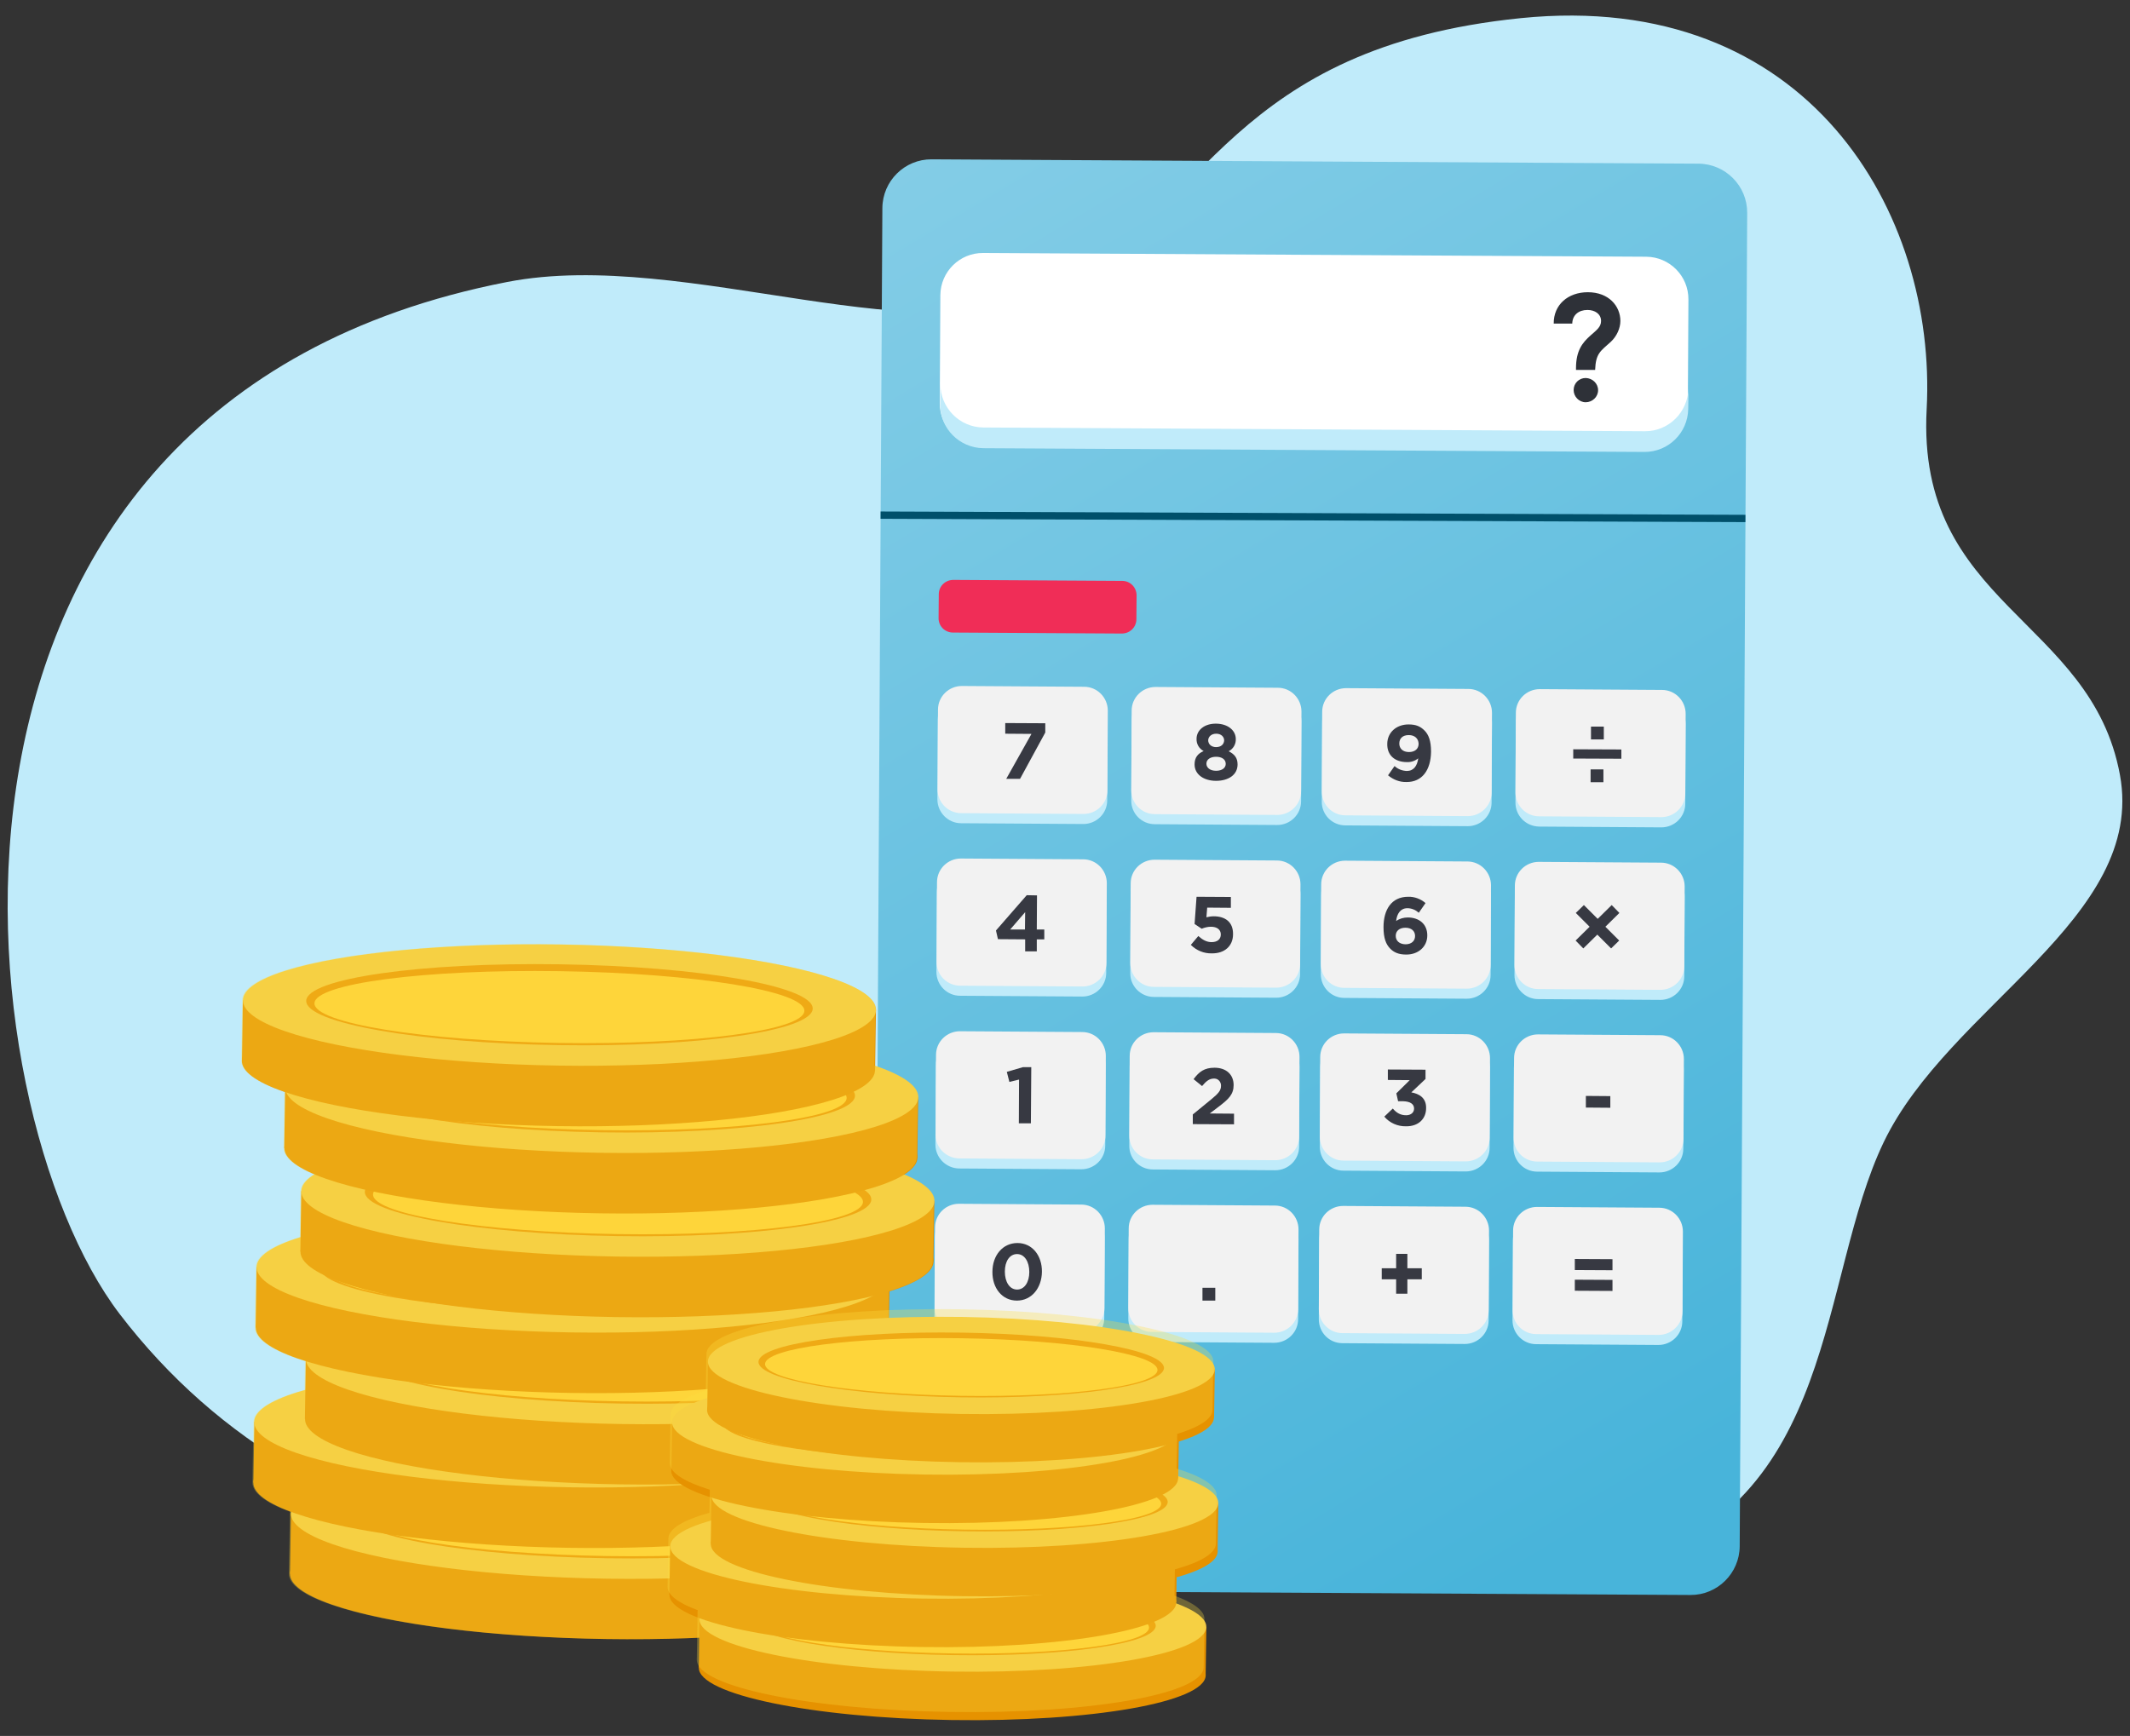 <?xml version="1.0" encoding="utf-8"?>
<!-- Generator: Adobe Illustrator 28.1.0, SVG Export Plug-In . SVG Version: 6.00 Build 0)  -->
<svg version="1.1" id="Vrstva_1" xmlns="http://www.w3.org/2000/svg" xmlns:xlink="http://www.w3.org/1999/xlink" x="0px" y="0px"
	 viewBox="0 0 1080 880.4" style="enable-background:new 0 0 1080 880.4;" xml:space="preserve">
<rect x="0" y="0" width="1080" height="880.4" fill="#333333" stroke="none"/>
<style type="text/css">
	.st0{fill:#C0EBFA;}
	.st1{fill:url(#SVGID_1_);}
	.st2{fill:#FFFFFF;}
	.st3{fill:#F02D57;}
	.st4{fill:#F2F2F2;}
	.st5{fill:#373942;}
	.st6{fill:#00506B;}
	.st7{fill:#E69200;}
	.st8{fill:#F4CA44;}
	.st9{fill:#EA9403;}
	.st10{fill:#FFD237;}
	.st11{opacity:0.3;fill:#FCDD41;enable-background:new    ;}
	.st12{fill:#2E3138;}
</style>
<path class="st0" d="M60.6,666.3C-19.1,561.8-60.4,204.8,257.2,143c91.1-17.7,214.3,40.9,283.5,2c69.2-38.8,84.6-121,230.4-135.8
	c145.8-14.8,211.1,98.9,205.8,198.3c-5.3,99.4,83.4,106,98,185.5c13.4,72.7-86.7,117.3-119.8,186.3c-33.1,69-23.2,183.4-131.3,214.4
	c-120.4,34.6-154.9-112.2-311.1-46.1C340.3,820.8,161.2,798,60.6,666.3z"/>
<linearGradient id="SVGID_1_" gradientUnits="userSpaceOnUse" x1="365.361" y1="938.679" x2="848.747" y2="128.945" gradientTransform="matrix(1 0 0 -1 1.114341e-04 882)">
	<stop  offset="0" style="stop-color:#90D2E9"/>
	<stop  offset="1" style="stop-color:#48B4DA"/>
</linearGradient>
<path class="st1" d="M443.6,781.7l3.8-676.2c0.1-13.7,11.3-24.8,25-24.7L861.2,83c13.7,0.1,24.8,11.3,24.7,25l-3.8,676.2
	c-0.1,13.7-11.3,24.8-25,24.7l-388.8-2.2C454.6,806.6,443.5,795.4,443.6,781.7z"/>
<path class="st2" d="M476.5,204.4l0.3-54.7c0.1-11.9,9.8-21.5,21.7-21.4l336.2,1.9c11.9,0.1,21.5,9.8,21.4,21.7l-0.3,54.7
	c-0.1,11.9-9.8,21.5-21.7,21.4l-336.2-1.9C486,226,476.4,216.3,476.5,204.4z"/>
<path class="st3" d="M475.9,313.4l0.1-12c0-4.1,3.3-7.3,7.4-7.3l85.6,0.5c4.1,0,7.3,3.3,7.3,7.4l-0.1,12c0,4.1-3.3,7.3-7.4,7.3
	l-85.6-0.5C479.1,320.8,475.8,317.5,475.9,313.4z"/>
<path class="st0" d="M475.3,405.4l0.2-40.4c0-6.7,5.5-12,12.1-12l62,0.4c6.7,0,12,5.5,12,12.1l-0.2,40.4c0,6.7-5.5,12-12.1,12
	l-62-0.4C480.7,417.5,475.3,412,475.3,405.4z"/>
<path class="st4" d="M475.4,400.3l0.2-40.4c0-6.7,5.5-12,12.1-12l62,0.4c6.7,0,12,5.5,12,12.1l-0.2,40.4c0,6.7-5.5,12-12.1,12
	l-62-0.4C480.7,412.4,475.3,406.9,475.4,400.3z"/>
<path class="st0" d="M573.6,405.9l0.2-40.4c0-6.7,5.5-12,12.1-12l62,0.4c6.7,0,12,5.5,12,12.1l-0.2,40.4c0,6.7-5.5,12-12.1,12
	l-62-0.4C578.9,418,573.5,412.6,573.6,405.9z"/>
<path class="st4" d="M573.6,400.8l0.2-40.4c0-6.7,5.5-12,12.1-12l62,0.4c6.7,0,12,5.5,12,12.1l-0.2,40.4c0,6.7-5.5,12-12.1,12
	l-62-0.4C578.9,412.9,573.6,407.5,573.6,400.8z"/>
<path class="st0" d="M670.2,406.5l0.2-40.4c0-6.7,5.5-12,12.1-12l62,0.4c6.7,0,12,5.5,12,12.1l-0.2,40.4c0,6.7-5.5,12-12.1,12
	l-62-0.4C675.5,418.6,670.1,413.2,670.2,406.5z"/>
<path class="st4" d="M670.2,401.4l0.2-40.4c0-6.7,5.5-12,12.1-12l62,0.4c6.7,0,12,5.5,12,12.1l-0.2,40.4c0,6.7-5.5,12-12.1,12
	l-62-0.4C675.5,413.5,670.2,408.1,670.2,401.4z"/>
<path class="st0" d="M768.4,407.1l0.2-40.4c0-6.7,5.5-12,12.1-12l62,0.4c6.7,0,12,5.5,12,12.1l-0.2,40.4c0,6.7-5.5,12-12.1,12
	l-62-0.4C773.7,419.1,768.4,413.7,768.4,407.1z"/>
<path class="st4" d="M768.4,401.9l0.2-40.4c0-6.7,5.5-12,12.1-12l62,0.4c6.7,0,12,5.5,12,12.1l-0.2,40.4c0,6.7-5.5,12-12.1,12
	l-62-0.4C773.8,414,768.4,408.6,768.4,401.9z"/>
<path class="st0" d="M474.8,492.9l0.2-40.4c0-6.7,5.5-12,12.1-12l62,0.4c6.7,0,12,5.5,12,12.1l-0.2,40.4c0,6.7-5.5,12-12.1,12
	l-62-0.4C480.2,505,474.8,499.6,474.8,492.9z"/>
<path class="st4" d="M474.9,487.8l0.2-40.4c0-6.7,5.5-12,12.1-12l62,0.4c6.7,0,12,5.5,12,12.1l-0.2,40.4c0,6.7-5.5,12-12.1,12
	l-62-0.4C480.2,499.9,474.8,494.5,474.9,487.8z"/>
<path class="st0" d="M573.1,493.5l0.2-40.4c0-6.7,5.5-12,12.1-12l62,0.4c6.7,0,12,5.5,12,12.1l-0.2,40.4c0,6.7-5.5,12-12.1,12
	l-62-0.4C578.4,505.6,573,500.1,573.1,493.5z"/>
<path class="st4" d="M573.1,488.4l0.2-40.4c0-6.7,5.5-12,12.1-12l62,0.4c6.7,0,12,5.5,12,12.1l-0.2,40.4c0,6.7-5.5,12-12.1,12
	l-62-0.4C578.4,500.5,573.1,495,573.1,488.4z"/>
<path class="st0" d="M669.7,494l0.2-40.4c0-6.7,5.5-12,12.1-12l62,0.4c6.7,0,12,5.5,12,12.1l-0.2,40.4c0,6.7-5.5,12-12.1,12l-62-0.4
	C675,506.1,669.7,500.7,669.7,494z"/>
<path class="st4" d="M669.7,488.9l0.2-40.4c0-6.7,5.5-12,12.1-12l62,0.4c6.7,0,12,5.5,12,12.1l-0.2,40.4c0,6.7-5.5,12-12.1,12
	l-62-0.4C675,501,669.7,495.6,669.7,488.9z"/>
<path class="st0" d="M767.9,494.6l0.2-40.4c0-6.7,5.5-12,12.1-12l62,0.4c6.7,0,12,5.5,12,12.1l-0.2,40.4c0,6.7-5.5,12-12.1,12
	l-62-0.4C773.3,506.7,767.9,501.2,767.9,494.6z"/>
<path class="st4" d="M767.9,489.5l0.2-40.4c0-6.7,5.5-12,12.1-12l62,0.4c6.7,0,12,5.5,12,12.1l-0.2,40.4c0,6.7-5.5,12-12.1,12
	l-62-0.4C773.3,501.6,767.9,496.1,767.9,489.5z"/>
<path class="st0" d="M474.3,580.5l0.2-40.4c0-6.7,5.5-12,12.1-12l62,0.4c6.7,0,12,5.5,12,12.1l-0.2,40.4c0,6.7-5.5,12-12.1,12
	l-62-0.4C479.7,592.5,474.3,587.1,474.3,580.5z"/>
<path class="st4" d="M474.4,575.4l0.2-40.4c0-6.7,5.5-12,12.1-12l62,0.4c6.7,0,12,5.5,12,12.1l-0.2,40.4c0,6.7-5.5,12-12.1,12
	l-62-0.4C479.7,587.4,474.3,582,474.4,575.4z"/>
<path class="st0" d="M572.6,581l0.2-40.4c0-6.7,5.5-12,12.1-12l62,0.4c6.7,0,12,5.5,12,12.1l-0.2,40.4c0,6.7-5.5,12-12.1,12l-62-0.4
	C577.9,593.1,572.5,587.7,572.6,581z"/>
<path class="st4" d="M572.6,575.9l0.2-40.4c0-6.7,5.5-12,12.1-12l62,0.4c6.7,0,12,5.5,12,12.1l-0.2,40.4c0,6.7-5.5,12-12.1,12
	l-62-0.4C577.9,588,572.6,582.6,572.6,575.9z"/>
<path class="st0" d="M669.2,581.6l0.2-40.4c0-6.7,5.5-12,12.1-12l62,0.4c6.7,0,12,5.5,12,12.1l-0.2,40.4c0,6.7-5.5,12-12.1,12
	l-62-0.4C674.5,593.7,669.2,588.2,669.2,581.6z"/>
<path class="st4" d="M669.2,576.5l0.2-40.4c0-6.7,5.5-12,12.1-12l62,0.4c6.7,0,12,5.5,12,12.1l-0.2,40.4c0,6.7-5.5,12-12.1,12
	l-62-0.4C674.6,588.6,669.2,583.1,669.2,576.5z"/>
<path class="st0" d="M767.4,582.1l0.2-40.4c0-6.7,5.5-12,12.1-12l62,0.4c6.7,0,12,5.5,12,12.1l-0.2,40.4c0,6.7-5.5,12-12.1,12
	l-62-0.4C772.8,594.2,767.4,588.8,767.4,582.1z"/>
<path class="st4" d="M767.5,577l0.2-40.4c0-6.7,5.5-12,12.1-12l62,0.4c6.7,0,12,5.5,12,12.1l-0.2,40.4c0,6.7-5.5,12-12.1,12l-62-0.4
	C772.8,589.1,767.4,583.7,767.5,577z"/>
<path class="st0" d="M473.8,668l0.2-40.4c0-6.7,5.5-12,12.1-12l62,0.4c6.7,0,12,5.5,12,12.1l-0.2,40.4c0,6.7-5.5,12-12.1,12l-62-0.4
	C479.2,680.1,473.8,674.6,473.8,668z"/>
<path class="st4" d="M473.9,662.9l0.2-40.4c0-6.7,5.5-12,12.1-12l62,0.4c6.7,0,12,5.5,12,12.1l-0.2,40.4c0,6.7-5.5,12-12.1,12
	l-62-0.4C479.2,675,473.8,669.5,473.9,662.9z"/>
<path class="st0" d="M572.1,668.5l0.2-40.4c0-6.7,5.5-12,12.1-12l62,0.4c6.7,0,12,5.5,12,12.1l-0.2,40.4c0,6.7-5.5,12-12.1,12
	l-62-0.4C577.4,680.6,572,675.2,572.1,668.5z"/>
<path class="st4" d="M572.1,663.4l0.2-40.4c0-6.7,5.5-12,12.1-12l62,0.4c6.7,0,12,5.5,12,12.1l-0.2,40.4c0,6.7-5.5,12-12.1,12
	l-62-0.4C577.4,675.5,572.1,670.1,572.1,663.4z"/>
<path class="st0" d="M668.7,669.1l0.2-40.4c0-6.7,5.5-12,12.1-12l62,0.4c6.7,0,12,5.5,12,12.1l-0.2,40.4c0,6.7-5.5,12-12.1,12
	l-62-0.4C674,681.2,668.7,675.8,668.7,669.1z"/>
<path class="st4" d="M668.7,664l0.2-40.4c0-6.7,5.5-12,12.1-12l62,0.4c6.7,0,12,5.5,12,12.1l-0.2,40.4c0,6.7-5.5,12-12.1,12l-62-0.4
	C674.1,676.1,668.7,670.7,668.7,664z"/>
<path class="st0" d="M766.9,669.6l0.2-40.4c0-6.7,5.5-12,12.1-12l62,0.4c6.7,0,12,5.5,12,12.1l-0.2,40.4c0,6.7-5.5,12-12.1,12
	l-62-0.4C772.3,681.7,766.9,676.3,766.9,669.6z"/>
<path class="st4" d="M767,664.5l0.2-40.4c0-6.7,5.5-12,12.1-12l62,0.4c6.7,0,12,5.5,12,12.1l-0.2,40.4c0,6.7-5.5,12-12.1,12l-62-0.4
	C772.3,676.6,766.9,671.2,767,664.5z"/>
<path class="st0" d="M834,218.7l-335.4-1.9c-12.1-0.1-21.8-10-21.8-22.1l-0.1,10.5c0,12.1,9.7,21.9,21.8,22.1l335.4,1.9
	c12.1,0,21.9-9.7,22.1-21.8l0.1-10.5C855.9,209,846.1,218.8,834,218.7z"/>
<path class="st5" d="M509.7,366.7l20.3,0.1l0,4.7L517.2,395l-7,0l12.8-22.8l-13.3-0.1L509.7,366.7z"/>
<path class="st5" d="M616.6,396c-6.3,0-10.9-3.3-10.9-8.3c0-3.5,1.6-5.5,4.6-6.8c-2.3-1.2-3.7-3.6-3.6-6.2c0-4.4,4-7.8,10-7.7
	s9.9,3.5,9.9,7.8c0.1,2.6-1.3,5-3.6,6.2c2.9,1.5,4.5,3.3,4.5,6.7C627.5,393,622.8,396,616.6,396z M616.7,372.1c-2.5,0-4,1.5-4.1,3.3
	c0,2,1.6,3.5,4,3.5c2.5,0,4-1.4,4.1-3.4C620.7,373.7,619.2,372.1,616.7,372.1L616.7,372.1z M616.6,383.8c-2.8,0-4.9,1.3-4.9,3.5
	c0,2,1.8,3.6,4.9,3.6s4.9-1.5,4.9-3.5C621.5,385.1,619.5,383.8,616.6,383.8L616.6,383.8z"/>
<path class="st5" d="M713.1,396.6c-3.4,0.1-6.7-1.2-9.3-3.4l3.3-4.7c1.7,1.6,3.9,2.4,6.2,2.5c3.5,0,5.3-2.6,5.8-6.4
	c-1.6,1.3-3.7,2-5.7,1.9c-6.1,0-10.1-3.4-10-9.2c0-5.7,4.5-9.9,10.8-9.9c3.8,0,6,1,8.1,3.1c2,2,3.3,5.1,3.3,10.7
	C725.5,390.5,721.1,396.7,713.1,396.6z M714.3,372.8c-3.1,0-4.8,1.7-4.8,4.3c0,2.5,1.8,4.3,4.9,4.3s4.9-1.7,4.9-4.2
	C719.2,374.6,717.4,372.8,714.3,372.8L714.3,372.8z"/>
<path class="st5" d="M525.8,454.1l-0.1,17.3l3.8,0l0,5l-3.8,0l0,6.1l-5.9,0l0-6.1l-13.8-0.1l-1-4.4l15.6-17.9L525.8,454.1z
	 M519.8,462.6l-7.6,8.8l7.5,0L519.8,462.6z"/>
<path class="st5" d="M606.7,454.8l17.4,0.1l0,5.5l-12-0.1l-0.4,4.9c1.2-0.3,2.5-0.5,3.7-0.5c5.6,0,9.9,2.7,9.8,9.1
	c0,6-4.3,9.8-10.8,9.7c-4,0.1-7.8-1.5-10.6-4.3l3.8-4.5c2.1,1.9,4.2,3.1,6.7,3.1c2.9,0,4.7-1.4,4.7-3.9c0-2.5-2-3.9-5-3.9
	c-1.6,0-3.2,0.4-4.7,1l-3.6-2.4L606.7,454.8z"/>
<path class="st5" d="M719.4,462.9c-1.6-1.4-3.6-2.3-5.8-2.3c-3.5,0-5.3,2.8-5.7,6.5c1.7-1.2,3.8-1.8,5.9-1.8c5.6,0,9.9,3.2,9.9,9.1
	c0,5.8-4.7,9.8-10.8,9.7c-3.7,0-6.2-1.1-8.1-3.1c-2-2.1-3.3-5.1-3.3-10.8c0-8.8,4-15.4,12.5-15.4c3.2-0.1,6.4,1.1,8.8,3.2
	L719.4,462.9z M712.6,470.5c-3.1,0-4.9,1.7-4.9,4.1c0,2.5,1.8,4.2,4.9,4.3c3.1,0,4.9-1.7,4.9-4.2
	C717.5,472.2,715.7,470.5,712.6,470.5z"/>
<path class="st5" d="M799,463l4.1-4l7,7l7.1-7l3.9,4l-7.1,7l7,7l-4.1,4l-7-7l-7.1,7l-3.9-4l7.1-7L799,463z"/>
<path class="st5" d="M518.7,541.2l4.2,0l-0.2,28.5l-6.1,0l0.1-22.2l-4.9,1.2l-1.3-5.1L518.7,541.2z"/>
<path class="st5" d="M609.5,550.8l-4.3-3.5c2.8-3.8,5.5-5.8,10.6-5.8c6,0,9.7,3.5,9.7,8.8c0,4.7-2.5,7.1-7.5,10.9l-4.6,3.5l12.3,0.1
	l0,5.4l-20.9-0.1l0-4.9l9.4-7.7c3.5-2.9,4.9-4.4,4.9-6.8c0.1-1.9-1.3-3.6-3.2-3.7c-0.2,0-0.4,0-0.6,0
	C613.1,547.1,611.6,548.3,609.5,550.8z"/>
<path class="st5" d="M703.7,547.7l0-5.3l19.1,0.1l0,4.7l-7.2,6.8c3.9,0.7,7.6,2.7,7.5,8c0,5.4-3.9,9.3-10.2,9.2
	c-4.2,0.1-8.3-1.7-11-4.9l4.3-4.1c1.9,2.2,3.9,3.4,6.8,3.4c2.3,0,4-1.3,4-3.4c0-2.3-2-3.6-5.5-3.7l-2.6,0l-0.9-4l6.8-6.7
	L703.7,547.7z"/>
<path class="st5" d="M804.1,561.7l0-5.9l12.4,0.1l0,5.9L804.1,561.7z"/>
<path class="st5" d="M515.6,659.6c-7.5,0-12.5-6.4-12.4-14.6c0-8.2,5.1-14.6,12.7-14.6c7.5,0,12.5,6.4,12.4,14.6
	C528.2,653.2,523.1,659.6,515.6,659.6z M515.7,636c-3.8,0-6.2,3.7-6.2,8.9c0,5.2,2.4,9.1,6.2,9.1c3.8,0,6.2-3.8,6.2-8.9
	C521.9,639.9,519.5,636,515.7,636L515.7,636z"/>
<path class="st5" d="M609.7,659.6l0-6.5l6.5,0l0,6.5L609.7,659.6z"/>
<path class="st5" d="M707.9,635.9l5.7,0l0,7.3l7.3,0l0,5.6l-7.3,0l0,7.3l-5.7,0l0-7.3l-7.3,0l0-5.6l7.3,0L707.9,635.9z"/>
<path class="st5" d="M817.6,638.6l0,5.6l-19.1-0.1l0-5.6L817.6,638.6z M817.6,649.1l0,5.6l-19.1-0.1l0-5.6L817.6,649.1z"/>
<path class="st5" d="M822.1,380.1l0,4.7l-24.4-0.1l0-4.7L822.1,380.1z"/>
<path class="st5" d="M806.7,375l0-6.5l6.5,0l0,6.5L806.7,375z"/>
<path class="st5" d="M806.5,396.7l0-6.5l6.5,0l0,6.5L806.5,396.7z"/>
<rect x="663.9" y="42.8" transform="matrix(3.836008e-03 -1 1 3.836008e-03 401.142 926.844)" class="st6" width="3.7" height="438.5"/>
<ellipse transform="matrix(1.522830e-02 -1 1 1.522830e-02 -497.748 1095.845)" class="st7" cx="307.5" cy="800.6" rx="30.7" ry="160.5"/>
<rect x="292.4" y="624.8" transform="matrix(1.522830e-02 -1 1 1.522830e-02 -482.185 1080.978)" class="st7" width="30.7" height="321"/>
<ellipse transform="matrix(1.522830e-02 -1 1 1.522830e-02 -466.622 1066.11)" class="st8" cx="307.9" cy="769.9" rx="30.7" ry="160.5"/>
<ellipse transform="matrix(1.522830e-02 -1 1 1.522830e-02 -466.442 1065.938)" class="st9" cx="307.9" cy="769.8" rx="20.5" ry="128.4"/>
<ellipse transform="matrix(1.522830e-02 -1 1 1.522830e-02 -467.668 1067.109)" class="st10" cx="307.9" cy="771" rx="18.2" ry="124.2"/>
<ellipse transform="matrix(1.522830e-02 -1 1 1.522830e-02 -469.733 1031.695)" class="st7" cx="288.9" cy="754.3" rx="30.7" ry="160.5"/>
<rect x="273.8" y="578.5" transform="matrix(1.522830e-02 -1 1 1.522830e-02 -454.17 1016.827)" class="st7" width="30.7" height="321"/>
<ellipse transform="matrix(1.522830e-02 -1 1 1.522830e-02 -438.607 1001.959)" class="st8" cx="289.4" cy="723.6" rx="30.7" ry="160.5"/>
<ellipse transform="matrix(1.522830e-02 -1 1 1.522830e-02 -438.427 1001.787)" class="st9" cx="289.4" cy="723.5" rx="20.5" ry="128.4"/>
<ellipse transform="matrix(1.522830e-02 -1 1 1.522830e-02 -439.652 1002.958)" class="st10" cx="289.3" cy="724.7" rx="18.2" ry="124.2"/>
<ellipse transform="matrix(1.522830e-02 -1 1 1.522830e-02 -411.829 1026.206)" class="st7" cx="315.1" cy="722.2" rx="30.7" ry="160.5"/>
<rect x="300" y="546.3" transform="matrix(1.522830e-02 -1 1 1.522830e-02 -396.266 1011.338)" class="st7" width="30.7" height="321"/>
<ellipse transform="matrix(1.522830e-02 -1 1 1.522830e-02 -380.703 996.47)" class="st8" cx="315.5" cy="691.5" rx="30.7" ry="160.5"/>
<ellipse transform="matrix(1.522830e-02 -1 1 1.522830e-02 -380.523 996.298)" class="st9" cx="315.5" cy="691.3" rx="20.5" ry="128.4"/>
<ellipse transform="matrix(1.522830e-02 -1 1 1.522830e-02 -381.748 997.469)" class="st10" cx="315.5" cy="692.5" rx="18.2" ry="124.2"/>
<ellipse transform="matrix(1.522830e-02 -1 1 1.522830e-02 -390.028 955.551)" class="st7" cx="290.1" cy="675.8" rx="30.7" ry="160.5"/>
<rect x="275" y="499.9" transform="matrix(1.522830e-02 -1 1 1.522830e-02 -374.465 940.683)" class="st7" width="30.7" height="321"/>
<ellipse transform="matrix(1.522830e-02 -1 1 1.522830e-02 -358.902 925.815)" class="st8" cx="290.6" cy="645.1" rx="30.7" ry="160.5"/>
<ellipse transform="matrix(1.522830e-02 -1 1 1.522830e-02 -358.722 925.643)" class="st9" cx="290.6" cy="644.9" rx="20.5" ry="128.4"/>
<ellipse transform="matrix(1.522830e-02 -1 1 1.522830e-02 -359.947 926.814)" class="st10" cx="290.5" cy="646.1" rx="18.2" ry="124.2"/>
<ellipse transform="matrix(1.522830e-02 -1 1 1.522830e-02 -329.197 940.357)" class="st7" cx="312.8" cy="637.3" rx="30.7" ry="160.5"/>
<rect x="297.7" y="461.4" transform="matrix(1.522830e-02 -1 1 1.522830e-02 -313.634 925.489)" class="st7" width="30.7" height="321"/>
<ellipse transform="matrix(1.522830e-02 -1 1 1.522830e-02 -298.071 910.621)" class="st8" cx="313.3" cy="606.6" rx="30.7" ry="160.5"/>
<ellipse transform="matrix(1.522830e-02 -1 1 1.522830e-02 -297.89 910.449)" class="st9" cx="313.3" cy="606.5" rx="20.5" ry="128.4"/>
<ellipse transform="matrix(1.522830e-02 -1 1 1.522830e-02 -299.116 911.62)" class="st10" cx="313.2" cy="607.7" rx="18.2" ry="124.2"/>
<ellipse transform="matrix(1.522830e-02 -1 1 1.522830e-02 -284.645 880.34)" class="st7" cx="304.6" cy="584.7" rx="30.7" ry="160.5"/>
<rect x="289.5" y="408.8" transform="matrix(1.522830e-02 -1 1 1.522830e-02 -269.082 865.472)" class="st7" width="30.7" height="321"/>
<ellipse transform="matrix(1.522830e-02 -1 1 1.522830e-02 -253.519 850.604)" class="st8" cx="305.1" cy="554" rx="30.7" ry="160.5"/>
<ellipse transform="matrix(1.522830e-02 -1 1 1.522830e-02 -253.338 850.432)" class="st9" cx="305.1" cy="553.8" rx="20.5" ry="128.4"/>
<ellipse transform="matrix(1.522830e-02 -1 1 1.522830e-02 -254.564 851.603)" class="st10" cx="305.1" cy="555" rx="18.2" ry="124.2"/>
<ellipse transform="matrix(1.522830e-02 -1 1 1.522830e-02 -261.555 815.29)" class="st7" cx="283.1" cy="540.4" rx="30.7" ry="160.5"/>
<rect x="268" y="364.6" transform="matrix(1.522830e-02 -1 1 1.522830e-02 -245.992 800.422)" class="st7" width="30.7" height="321"/>
<ellipse transform="matrix(1.522830e-02 -1 1 1.522830e-02 -230.429 785.555)" class="st8" cx="283.6" cy="509.8" rx="30.7" ry="160.5"/>
<ellipse transform="matrix(1.522830e-02 -1 1 1.522830e-02 -230.248 785.382)" class="st9" cx="283.6" cy="509.6" rx="20.5" ry="128.4"/>
<ellipse transform="matrix(1.522830e-02 -1 1 1.522830e-02 -231.474 786.553)" class="st10" cx="283.6" cy="510.8" rx="18.2" ry="124.2"/>
<path class="st11" d="M450.3,676.9l0.3-22c14.1-4.3,22.3-9.5,22.3-15.2l0.5-30.7c0.1-4.7-5.4-9.3-15.3-13.4c4.3-2.7,6.6-5.5,6.7-8.6
	l0.5-30.7c0.1-5.7-7.9-11.1-21.9-15.9l0.4-28.4c0.3-16.9-71.4-31.8-160-33.1c-88.6-1.4-160.7,11.3-161,28.2l-0.5,30.7
	c-0.1,5.7,7.9,11.1,21.9,15.9l-0.4,28.4c-0.1,4.7,5.4,9.3,15.3,13.4c-4.3,2.7-6.6,5.5-6.7,8.6l-0.4,23.3
	c-14.1,4.3-22.3,9.5-22.3,15.2l-0.5,30.7c-0.1,6.1,9.3,12,25.4,17l-0.2,14.6c-16.3,4.5-25.8,10.1-25.9,16.2l-0.5,30.7
	c-0.1,5.3,6.9,10.4,19.1,14.9c0,0.2-0.1,0.5-0.1,0.7l-0.5,30.7c-0.3,16.9,71.4,31.8,160,33.1c88.6,1.4,160.7-11.3,161-28.2l0.5-30.7
	c0.1-5.3-6.9-10.4-19.1-14.9c0-0.2,0.1-0.5,0.1-0.7l0.2-15.9c16.3-4.5,25.8-10.1,25.9-16.2l0.5-30.7
	C475.8,687.8,466.5,682,450.3,676.9z"/>
<ellipse transform="matrix(1.522830e-02 -1 1 1.522830e-02 -372.316 1317.503)" class="st7" cx="482.7" cy="847.8" rx="24.6" ry="128.5"/>
<rect x="470.6" y="707" transform="matrix(1.522830e-02 -1 1 1.522830e-02 -359.859 1305.601)" class="st7" width="24.6" height="257"/>
<ellipse transform="matrix(1.522830e-02 -1 1 1.522830e-02 -347.401 1293.7)" class="st8" cx="483.1" cy="823.2" rx="24.6" ry="128.5"/>
<ellipse transform="matrix(1.522830e-02 -1 1 1.522830e-02 -347.257 1293.562)" class="st9" cx="483.1" cy="823.1" rx="16.4" ry="102.8"/>
<ellipse transform="matrix(1.522830e-02 -1 1 1.522830e-02 -348.238 1294.5)" class="st10" cx="483.1" cy="824" rx="14.6" ry="99.5"/>
<ellipse transform="matrix(1.522830e-02 -1 1 1.522830e-02 -349.891 1266.152)" class="st7" cx="467.8" cy="810.7" rx="24.6" ry="128.5"/>
<rect x="455.8" y="669.9" transform="matrix(1.522830e-02 -1 1 1.522830e-02 -337.433 1254.251)" class="st7" width="24.6" height="257"/>
<ellipse transform="matrix(1.522830e-02 -1 1 1.522830e-02 -324.976 1242.35)" class="st8" cx="468.2" cy="786.2" rx="24.6" ry="128.5"/>
<ellipse transform="matrix(1.522830e-02 -1 1 1.522830e-02 -324.832 1242.212)" class="st9" cx="468.2" cy="786" rx="16.4" ry="102.8"/>
<ellipse transform="matrix(1.522830e-02 -1 1 1.522830e-02 -325.813 1243.149)" class="st10" cx="468.2" cy="787" rx="14.6" ry="99.5"/>
<ellipse transform="matrix(1.522830e-02 -1 1 1.522830e-02 -303.541 1261.758)" class="st7" cx="488.8" cy="785" rx="24.6" ry="128.5"/>
<rect x="476.7" y="644.2" transform="matrix(1.522830e-02 -1 1 1.522830e-02 -291.084 1249.858)" class="st7" width="24.6" height="257"/>
<ellipse transform="matrix(1.522830e-02 -1 1 1.522830e-02 -278.626 1237.956)" class="st8" cx="489.2" cy="760.4" rx="24.6" ry="128.5"/>
<ellipse transform="matrix(1.522830e-02 -1 1 1.522830e-02 -278.481 1237.818)" class="st9" cx="489.2" cy="760.3" rx="16.4" ry="102.8"/>
<ellipse transform="matrix(1.522830e-02 -1 1 1.522830e-02 -279.463 1238.756)" class="st10" cx="489.2" cy="761.3" rx="14.6" ry="99.5"/>
<ellipse transform="matrix(1.522830e-02 -1 1 1.522830e-02 -286.09 1205.201)" class="st7" cx="468.8" cy="747.8" rx="24.6" ry="128.5"/>
<rect x="456.7" y="607.1" transform="matrix(1.522830e-02 -1 1 1.522830e-02 -273.633 1193.3)" class="st7" width="24.6" height="257"/>
<ellipse transform="matrix(1.522830e-02 -1 1 1.522830e-02 -261.175 1181.399)" class="st8" cx="469.2" cy="723.3" rx="24.6" ry="128.5"/>
<ellipse transform="matrix(1.522830e-02 -1 1 1.522830e-02 -261.03 1181.261)" class="st9" cx="469.2" cy="723.1" rx="16.4" ry="102.8"/>
<ellipse transform="matrix(1.522830e-02 -1 1 1.522830e-02 -262.012 1182.199)" class="st10" cx="469.2" cy="724.1" rx="14.6" ry="99.5"/>
<ellipse transform="matrix(1.522830e-02 -1 1 1.522830e-02 -237.397 1193.039)" class="st7" cx="487" cy="717" rx="24.6" ry="128.5"/>
<rect x="474.9" y="576.3" transform="matrix(1.522830e-02 -1 1 1.522830e-02 -224.939 1181.138)" class="st7" width="24.6" height="257"/>
<ellipse transform="matrix(1.522830e-02 -1 1 1.522830e-02 -212.482 1169.237)" class="st8" cx="487.3" cy="692.5" rx="24.6" ry="128.5"/>
<ellipse transform="matrix(1.522830e-02 -1 1 1.522830e-02 -212.337 1169.099)" class="st9" cx="487.4" cy="692.3" rx="16.4" ry="102.8"/>
<ellipse transform="matrix(1.522830e-02 -1 1 1.522830e-02 -213.319 1170.036)" class="st10" cx="487.3" cy="693.3" rx="14.6" ry="99.5"/>
<path class="st11" d="M596.6,744.8l0.3-17.6c11.3-3.5,17.8-7.6,17.9-12.2l0.4-24.5c0.2-13.6-57.1-25.4-128.1-26.5
	s-128.6,9-128.9,22.6l-0.3,18.6c-11.3,3.5-17.8,7.6-17.9,12.2l-0.4,24.5c-0.1,4.9,7.4,9.6,20.3,13.6l-0.2,11.7
	c-13,3.6-20.7,8.1-20.8,13l-0.4,24.5c-0.1,4.2,5.5,8.3,15.3,11.9c0,0.2-0.1,0.4-0.1,0.6l-0.4,24.5c-0.2,13.6,57.1,25.4,128.1,26.5
	s128.6-9,128.9-22.6l0.4-24.5c0.1-4.2-5.5-8.3-15.3-11.9c0-0.2,0.1-0.4,0.1-0.6l0.2-12.7c13-3.6,20.7-8.1,20.8-13l0.4-24.5
	C617,753.5,609.5,748.8,596.6,744.8z"/>
<g>
	<path class="st12" d="M799.1,186.7c0-8.8,3.2-12.9,7.4-16.6c2.9-2.6,5.3-4.2,5.3-7.3c0-3.6-3.1-5.6-6.9-5.6c-4.5,0-7.6,2.6-7.7,6.9
		h-9.4c-0.1-9.5,7.2-15.9,17.3-15.9c10.6,0,16.5,7,16.5,14.6c0,3.7-1.9,7.8-4.8,10.5c-5.3,4.8-7.7,5.9-8,14.3h-9.7V186.7z
		 M810.3,197.9c0,3.4-2.9,6.1-6.3,6.1c-3.4,0-6.1-2.9-6.1-6.2c0-3.4,2.7-6.1,6.1-6.1C807.5,191.8,810.3,194.5,810.3,197.9z"/>
</g>
</svg>
